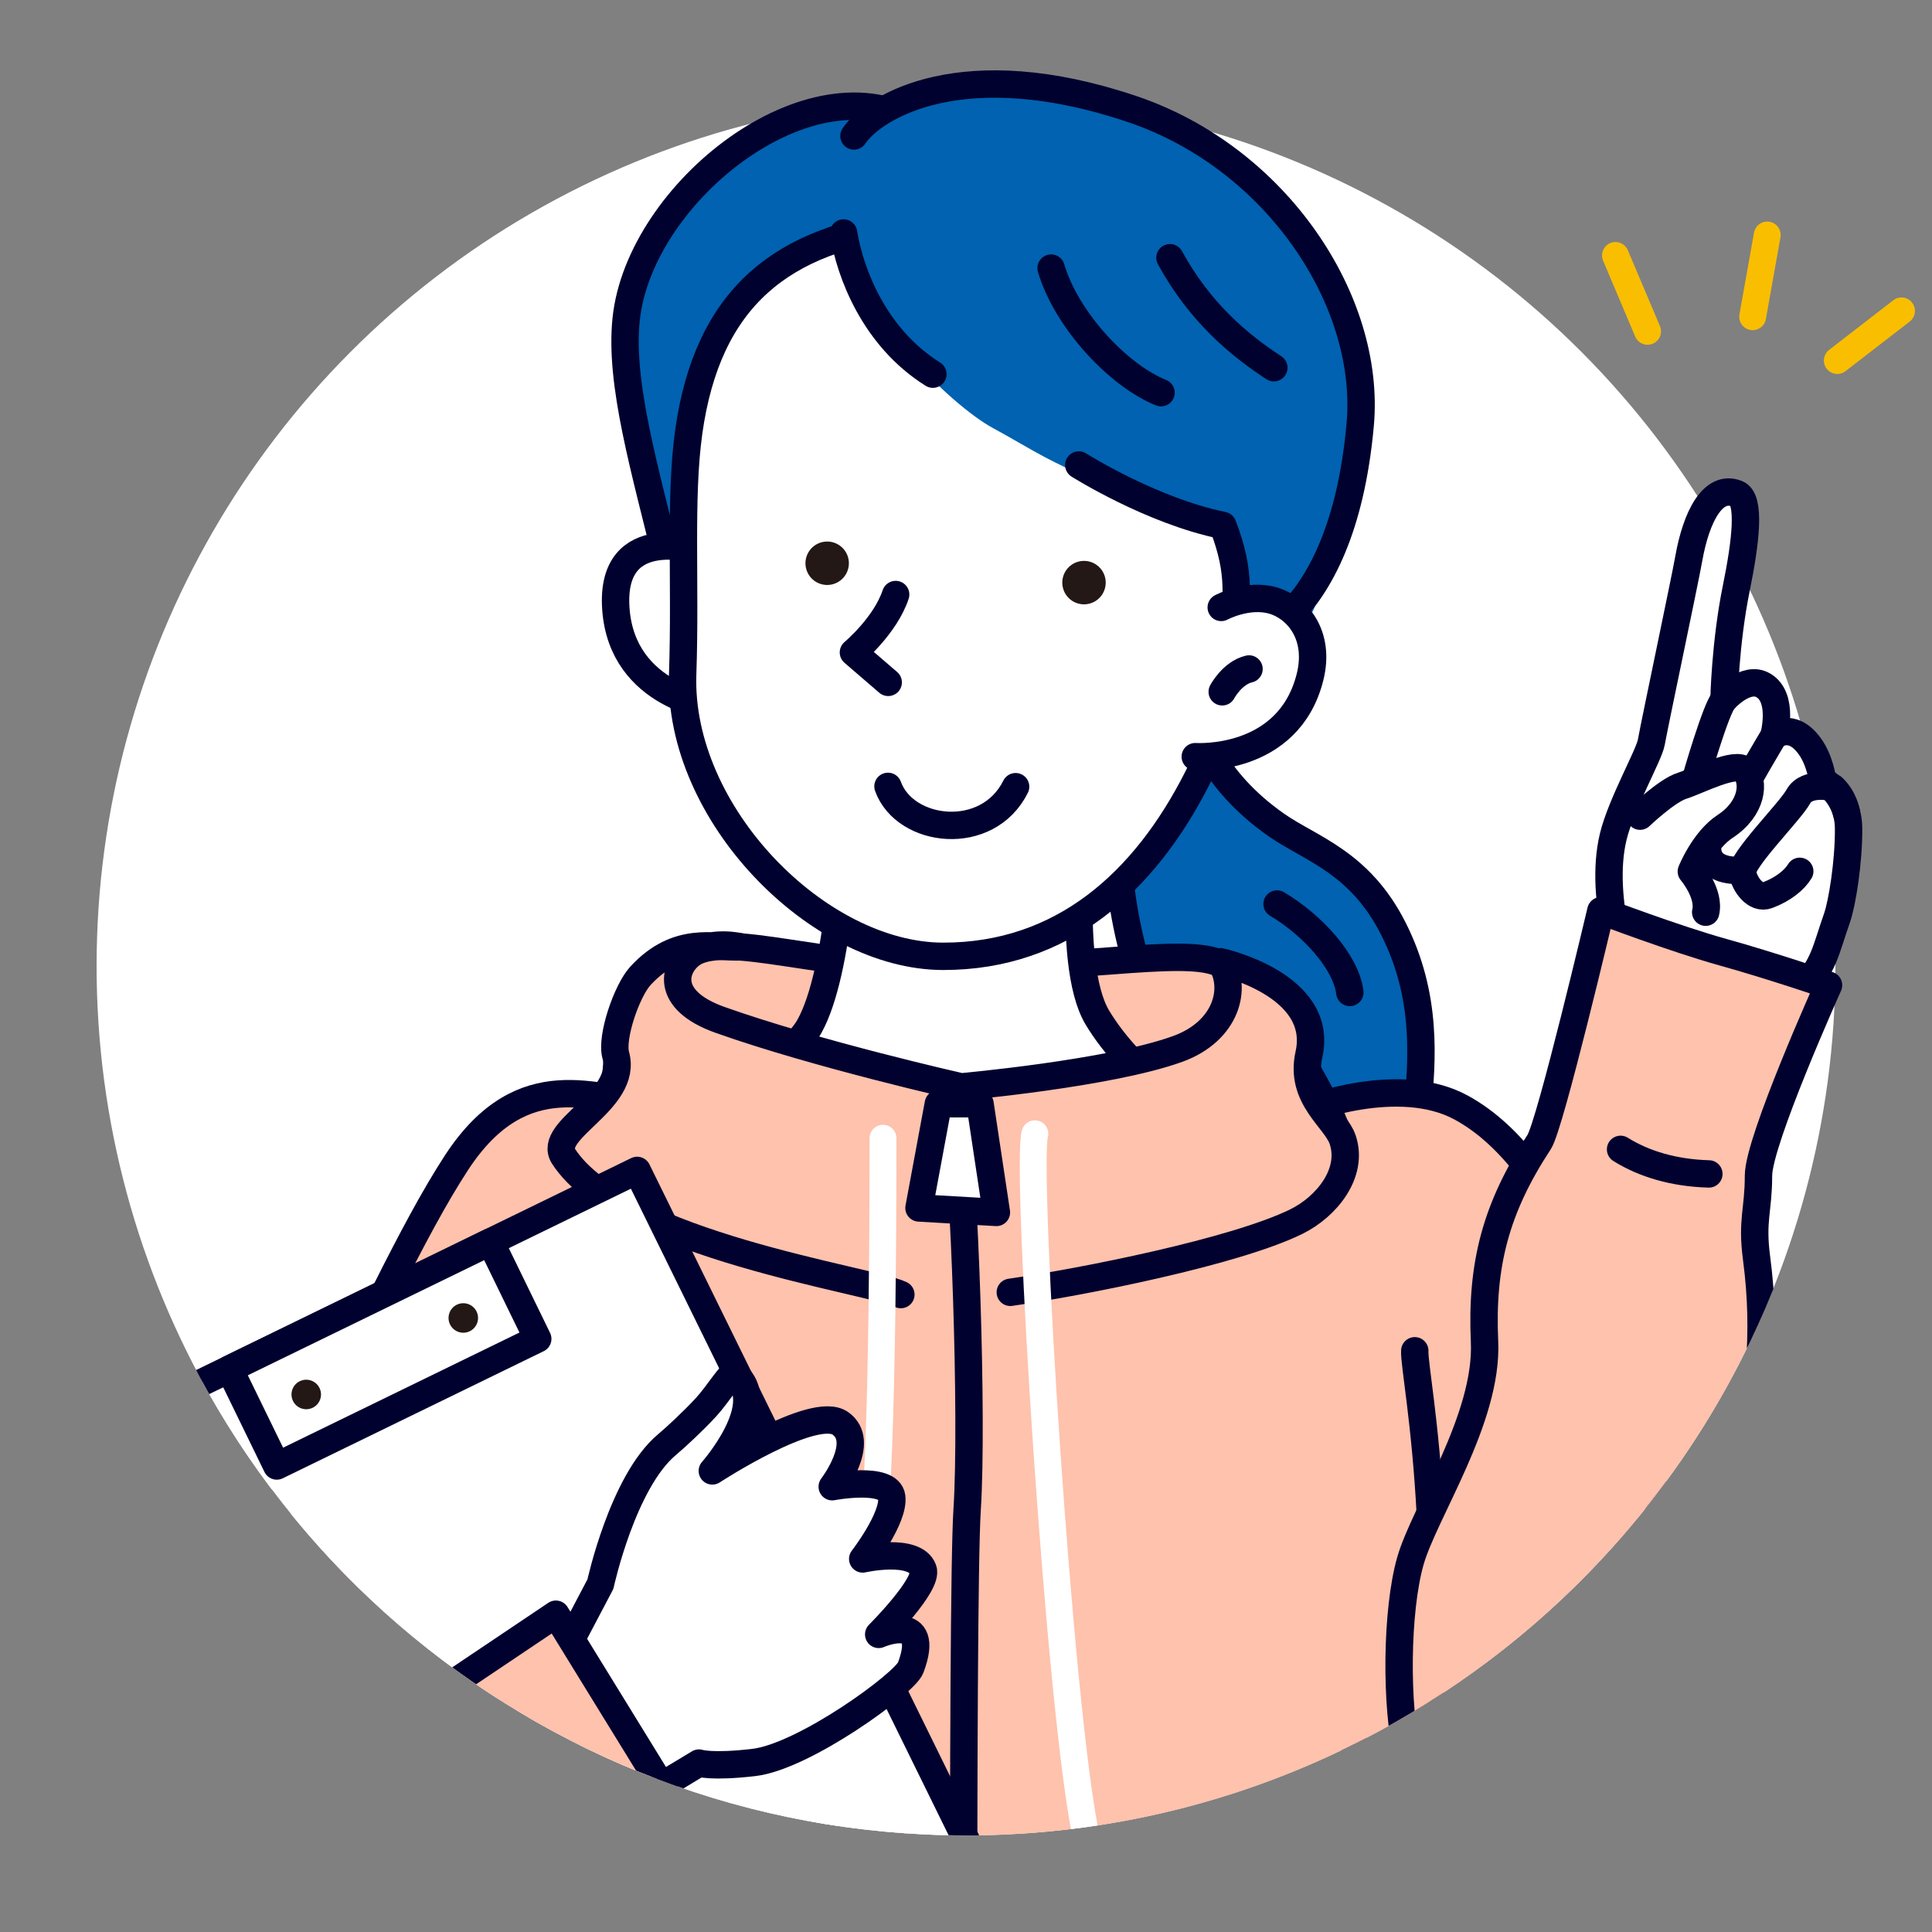 <?xml version="1.0" encoding="UTF-8"?>
<svg xmlns="http://www.w3.org/2000/svg" version="1.1" xmlns:xlink="http://www.w3.org/1999/xlink" viewBox="0 0 500 500">
  <rect x="0" y="0" width="500" height="500" fill="#808080" stroke="none"/>
  <defs>
    <style>
      .cls-1, .cls-2, .cls-3, .cls-4, .cls-5, .cls-6, .cls-7 {
        stroke-linecap: round;
        stroke-linejoin: round;
      }

      .cls-1, .cls-2, .cls-4, .cls-5, .cls-6 {
        stroke: #01012f;
      }

      .cls-1, .cls-2, .cls-4, .cls-6 {
        stroke-width: 7.087px;
      }

      .cls-1, .cls-8 {
        fill: #0062b0;
      }

      .cls-9 {
        fill: #231815;
      }

      .cls-2 {
        fill: #fec2ad;
      }

      .cls-3 {
        stroke: #fff;
      }

      .cls-3, .cls-10, .cls-6, .cls-7 {
        fill: none;
      }

      .cls-3, .cls-7 {
        stroke-width: 6.952px;
      }

      .cls-11, .cls-4, .cls-5 {
        fill: #fff;
      }

      .cls-12 {
        clip-path: url(#clippath-1);
      }

      .cls-5 {
        stroke-width: 7.087px;
      }

      .cls-13 {
        clip-path: url(#clippath);
      }

      .cls-7 {
        stroke: #f9be00;
      }
    </style>
    <clipPath id="clippath">
      <path class="cls-10" d="M500-0H0v285.464h27.791c17.009,107.412,110.013,189.536,222.209,189.536s205.2-82.124,222.209-189.536h27.791V-0Z"/>
    </clipPath>
    <clipPath id="clippath-1">
      <rect class="cls-10" x="-60.857" y="6.429" width="587.718" height="633.043"/>
    </clipPath>
  </defs>
  <!-- Generator: Adobe Illustrator 28.7.1, SVG Export Plug-In . SVG Version: 1.2.0 Build 142)  -->
  <g>
    <g id="_レイヤー_1" data-name="レイヤー_1">
      <g>
        <g id="_レイヤー_2">
          <circle class="cls-11" cx="250" cy="250" r="225"/>
        </g>
        <g id="_レイヤー_3">
          <g class="cls-13">
            <g class="cls-12">
              <g>
                <path class="cls-1" d="M310.036,187.786s2.935,13.601,20.32,25.744c8.846,6.179,21.523,9.503,30.269,26.853,17.59,34.894-5.259,65.459,12.493,77.056,0,0-27.623.577-45.086-15.673-32.435-30.181-36.823-59.661-38.706-78.412-1.883-18.751-.578-25.451,7.888-30.84,8.466-5.389,12.822-4.727,12.822-4.727l-0.0 0Z"/>
                <path class="cls-2" d="M336.026,287.828c2.312-.771,26.01-10.018,42.193-1.156,26.783,14.667,39.13,59.635,45.148,82.17,8.862,33.181,30.06,90.067-8.498,110.48-28.895,15.297-66.288-30.028-66.288-30.028"/>
                <path class="cls-2" d="M158.84,287.186c.998-16.967.589-29.11,20.551-40.588,9.465-5.442,32.978,4.006,66.469,4.046,37.139.045,63.593-6.109,71.093-.578,13.308,9.814,32.655,43.822,30.548,50.753-3.709,12.201-42.917,52.898-88.829,48.407-45.911-4.491-101.258-37.798-99.832-62.04v0Z"/>
                <path class="cls-2" d="M366.144,349.579c-.368,6.618,11.895,60.288-2.182,141.317-4.883,28.109,4.981,59.754,10.018,81.689,5.157,22.457,13.486,77.065,13.486,77.065H128.922s4.23-53.175,9.624-91.708c4.897-34.979-2.899-95.592-5.395-114.057-2.495-18.464-17.87-117.56-17.87-117.56,0,0,57.223-33.935,141.061-33.935,35.997,0,59.499,8.296,78.64,18.095"/>
                <path class="cls-4" d="M310.073,289.342s-17.233-11.26-26.066-25.982c-8.67-14.45-2.89-56.643-2.89-56.643l-62.423,7.514s-1.156,36.991-9.248,51.441c-3.891,6.948-19.143,17.681-19.143,17.681,0,0,29.274,36.388,59.217,38.384,30.72,2.048,60.553-32.395,60.553-32.395h0Z"/>
                <path class="cls-2" d="M167.348,285.115c-12.233.208-31.884-10.774-49.224,15.814-22.715,34.829-51.341,112.617-87.575,154.219-20.396,23.418-18.886,69.499,1.511,92.161,20.396,22.663,91.406-14.353,91.406-14.353"/>
                <path class="cls-2" d="M233.144,335.031c-7.697-3.771-72.283-12.753-87.255-35.708-4.574-7.013,16.771-14.362,13.465-26.265-1.284-4.624,2.865-16.709,6.422-20.551,9.633-10.404,18.952-7.209,25.945-7.45,0,0-7.364-1.811-12.33,1.541-5.121,3.457-7.636,12.156,6.936,17.34,25.103,8.929,62.423,17.34,62.423,17.34,0,0,38.504-3.44,56.065-9.826,12.716-4.624,15.465-15.895,11.031-22.554,0,0,26.93,5.871,22.915,23.942-2.518,11.331,6.906,16.634,8.74,22.157,2.843,8.564-4.132,17.275-12.014,21.154-15.864,7.806-55.391,15.64-74.022,18.301"/>
                <path class="cls-3" d="M267.823,293.415c-2.495,8.484,6.358,149.699,13.294,182.067"/>
                <path class="cls-3" d="M228.52,294.571s.21,83.599-2.785,104.06c-1.891,12.923-9.981,57.057-12.642,77.684"/>
                <path class="cls-2" d="M373.118,429.571s1.164-20.96,1.331-37.428"/>
                <path class="cls-1" d="M249.545,42.791s-2.526-4.735-11.81-10.628c-27.625-17.535-72.216,17.469-75.684,50.415-1.757,16.694,4.817,38.725,10.982,64.157,5.528,22.803,32.055,40.487,32.055,40.487,0,0-16.057-19.813-15.261-35.962.797-16.149,5.144-26.502,23.759-48.082,18.615-21.58,33.105-45.837,35.96-60.387Z"/>
                <path class="cls-4" d="M181.7,142.664s-23.931-8.015-22.317,14.889c1.613,22.903,25.634,25.462,25.634,25.462"/>
                <path class="cls-4" d="M178.235,111.862c-2.374,17.016-.748,38.88-1.56,62.616-1.235,36.103,35.081,73.019,67.45,73.019,30.826,0,52.128-19.18,65.805-46.227,9.13-18.055,20.921-56.835,15.692-79.389-5.229-22.555-55.502-68.065-90.359-63.964-32.753,3.853-52.138,18.888-57.028,53.946l0.0 0Z"/>
                <path class="cls-9" d="M285.972,149.338c.796,3.001-.991,6.079-3.991,6.875-3.001.797-6.079-.99-6.875-3.991-.796-3.001.99-6.079,3.991-6.875,3.001-.796,6.079.991,6.875,3.991Z"/>
                <path class="cls-9" d="M219.504,144.329c.796,3.001-.991,6.079-3.991,6.875-3.001.796-6.079-.991-6.875-3.991-.796-3.001.991-6.079,3.991-6.875,3.001-.796,6.079.99,6.875,3.991Z"/>
                <path class="cls-4" d="M231.795,153.863c-2.697,8.092-10.931,14.984-10.931,14.984l9.004,7.75"/>
                <path class="cls-4" d="M262.841,203.594c-7.284,14.637-28.665,12.042-33.032-.083"/>
                <path class="cls-8" d="M219.465,54.449c-1.981,24.47,27.358,50.863,37.377,56.258,10.018,5.395,16.305,10.239,35.461,16.967,11.735,4.122,20.285,5.164,20.774,4.532,3.52,14.741,18.603,30.798,8.372,49.914,0,0,28.864-17.847,29.028-79.506.078-29.238-21.578-60.111-59.524-72.674-50.634-16.763-69.506.038-71.487,24.508l-0.0 0Z"/>
                <path class="cls-6" d="M302.79,66.697c7.699,14.122,17.94,22.643,26.878,28.468"/>
                <path class="cls-6" d="M218.314,60.292c1.674,10.343,7.912,27.024,23.114,36.543"/>
                <path class="cls-6" d="M279.19,120.34s18.777,11.867,37.285,15.644c4.91,12.842,3.399,18.508,2.644,31.728,0,0,28.009-3.664,32.898-57.775,2.904-32.136-21.78-69.127-58.955-81.689-43.776-14.793-66.854-.771-72.056,6.936"/>
                <path class="cls-6" d="M272.023,69.383c3.929,13.352,17.333,27.754,28.445,32.241"/>
                <path class="cls-4" d="M316.053,157.203s6.815-3.678,13.358-1.798c6.281,1.804,12.36,8.931,9.618,19.838-5.598,22.267-29.696,20.581-29.696,20.581"/>
                <path class="cls-2" d="M247.208,289.755c2.312,13.101,4.624,77.065,3.083,100.956-1.541,23.89-.67,228.045-.67,244.229"/>
                <line class="cls-6" x1="171.057" y1="572.995" x2="159.354" y2="631.154"/>
                <line class="cls-6" x1="323.652" y1="568.462" x2="343.54" y2="630.384"/>
                <polygon class="cls-4" points="242.841 285.645 237.832 312.618 257.869 313.774 253.63 285.645 242.841 285.645"/>
                <path class="cls-6" d="M316.31,179.038s2.569-4.881,6.936-5.908"/>
                <g>
                  <path class="cls-4" d="M421.633,254.31s-8.109-21.407-4.122-37.811c2.053-8.447,9.221-20.985,9.836-24.352,1.116-6.104,8.609-41.423,9.721-47.66,1.9-10.661,6.201-19.223,12.447-16.706,3.56,1.435,2.309,12.316-.175,24.504-2.884,14.153-3.171,28.816-3.171,28.816,0,0,5.624-6.378,10.155-3.744,5.469,3.18,2.751,13.109,2.751,13.109,0,0,4.539-3.864,9.27,2.631,2.735,3.756,3.341,8.859,3.341,8.859,0,0,6.658,3.688,6.724,12.413.066,8.725-1.669,19.396-2.979,23.143-3.005,8.592-3.476,12.823-9.014,18.116-6.837,6.535-15.114,8.911-15.114,8.911"/>
                  <path class="cls-4" d="M446.17,181.1c-2.063,2.111-7.305,20.399-7.305,20.399"/>
                  <path class="cls-6" d="M459.076,190.465s-7.712,12.784-9.433,16.945"/>
                  <path class="cls-6" d="M465.775,225.498c-1.31,2.171-4.156,4.599-8.324,6.164-3.096,1.162-5.975-2.749-6.489-5.823-.514-3.074,12.241-15.711,14.454-19.706,2.213-3.995,8.905-2.327,8.905-2.327,2.94,2.761,3.531,6.473,3.531,6.473"/>
                  <path class="cls-4" d="M450.76,225.192s-8.293.985-8.819-5.123"/>
                  <path class="cls-4" d="M424.444,211.224s6.973-6.65,10.86-7.859c3.887-1.208,13.992-6.542,16.243-4.019,2.669,2.992,1.996,9.89-5.069,14.511-5.533,3.619-8.763,11.69-8.763,11.69,0,0,4.856,5.693,3.714,10.531"/>
                </g>
                <path class="cls-2" d="M396.739,488.954c31.991,0,48.789-19.253,55.523-60.623,3.966-24.362-1.241-37.33.567-52.691,1.807-15.361,4.519-29.129,1.768-50.047-1.301-9.895.498-12.304.498-21.34s18.13-49.291,18.13-49.291c0,0-15.033-5.125-27.195-8.498-12.466-3.458-31.728-10.765-31.728-10.765,0,0-13.081,55.451-15.963,59.839-11.246,17.122-15.045,31.819-14.142,51.698.904,19.879-15.572,44.083-19.187,56.733-3.614,12.65-3.966,37.393-.567,51.557,6.278,26.16,16.43,33.427,32.294,33.427l0.0 0Z"/>
                <path class="cls-6" d="M419.402,297.455c6.043,3.777,13.786,6.106,22.851,6.358"/>
                <path class="cls-2" d="M330.502,233.958c9.187,5.44,17.896,15.073,18.834,22.892"/>
                <g>
                  <polygon class="cls-4" points="263.69 503.948 120.244 573.826 21.45 372.781 164.896 302.902 263.69 503.948"/>
                  <rect class="cls-5" x="61.724" y="336.431" width="75.127" height="27.923" transform="translate(-143.423 78.87) rotate(-25.972)"/>
                  <g>
                    <path class="cls-9" d="M82.69,359.218c.924,1.896.135,4.182-1.761,5.105-1.896.924-4.182.135-5.105-1.761-.924-1.896-.135-4.182,1.761-5.106,1.896-.924,4.182-.135,5.105,1.761v-0Z"/>
                    <path class="cls-9" d="M123.333,339.419c.924,1.896.135,4.182-1.761,5.105-1.896.924-4.182.135-5.105-1.761-.924-1.896-.135-4.182,1.761-5.105,1.896-.924,4.182-.135,5.106,1.761v-0Z"/>
                  </g>
                </g>
                <path class="cls-4" d="M145.114,429.486l10.277-19.527s5.733-26.474,17.237-36.101c2.255-1.887,6.736-6.042,10.036-9.612,3.218-3.482,6.627-9.344,7.508-8.628,9.5,7.72-5.822,25.052-5.822,25.052,0,0,26.201-17.105,33.096-12.337,6.895,4.768-2.068,16.424-2.068,16.424,0,0,14.709-2.8,15.399,2.649.689,5.449-7.508,16.045-7.508,16.045,0,0,13.483-3.027,15.629,2.725,1.45,3.888-11.492,16.802-11.492,16.802,0,0,13.79-6.055,8.274,8.628-1.517,4.039-27.58,23.008-40.603,24.522-10.978,1.276-14.173.151-14.173.151l-26.464,15.91"/>
                <path class="cls-2" d="M44.902,461.192s-2.266,1.889,8.31-4.155,17.752-9.065,26.062-9.065,13.975,3.777,13.975,3.777l50.613-33.994,30.217,49.102-46.836,35.127c-.743.705-1.889,17.375-13.22,26.817-11.331,9.443-20.019,19.263-41.926,23.796"/>
                <path class="cls-2" d="M103.824,462.703c4.155,12.464,11.331,21.53,16.242,24.551"/>
                <g>
                  <line class="cls-7" x1="418.08" y1="66.107" x2="426.389" y2="85.748"/>
                  <line class="cls-7" x1="457.362" y1="60.819" x2="453.584" y2="81.971"/>
                  <line class="cls-7" x1="475.492" y1="93.302" x2="492.111" y2="80.46"/>
                </g>
              </g>
            </g>
          </g>
        </g>
      </g>
    </g>
  </g>
</svg>
